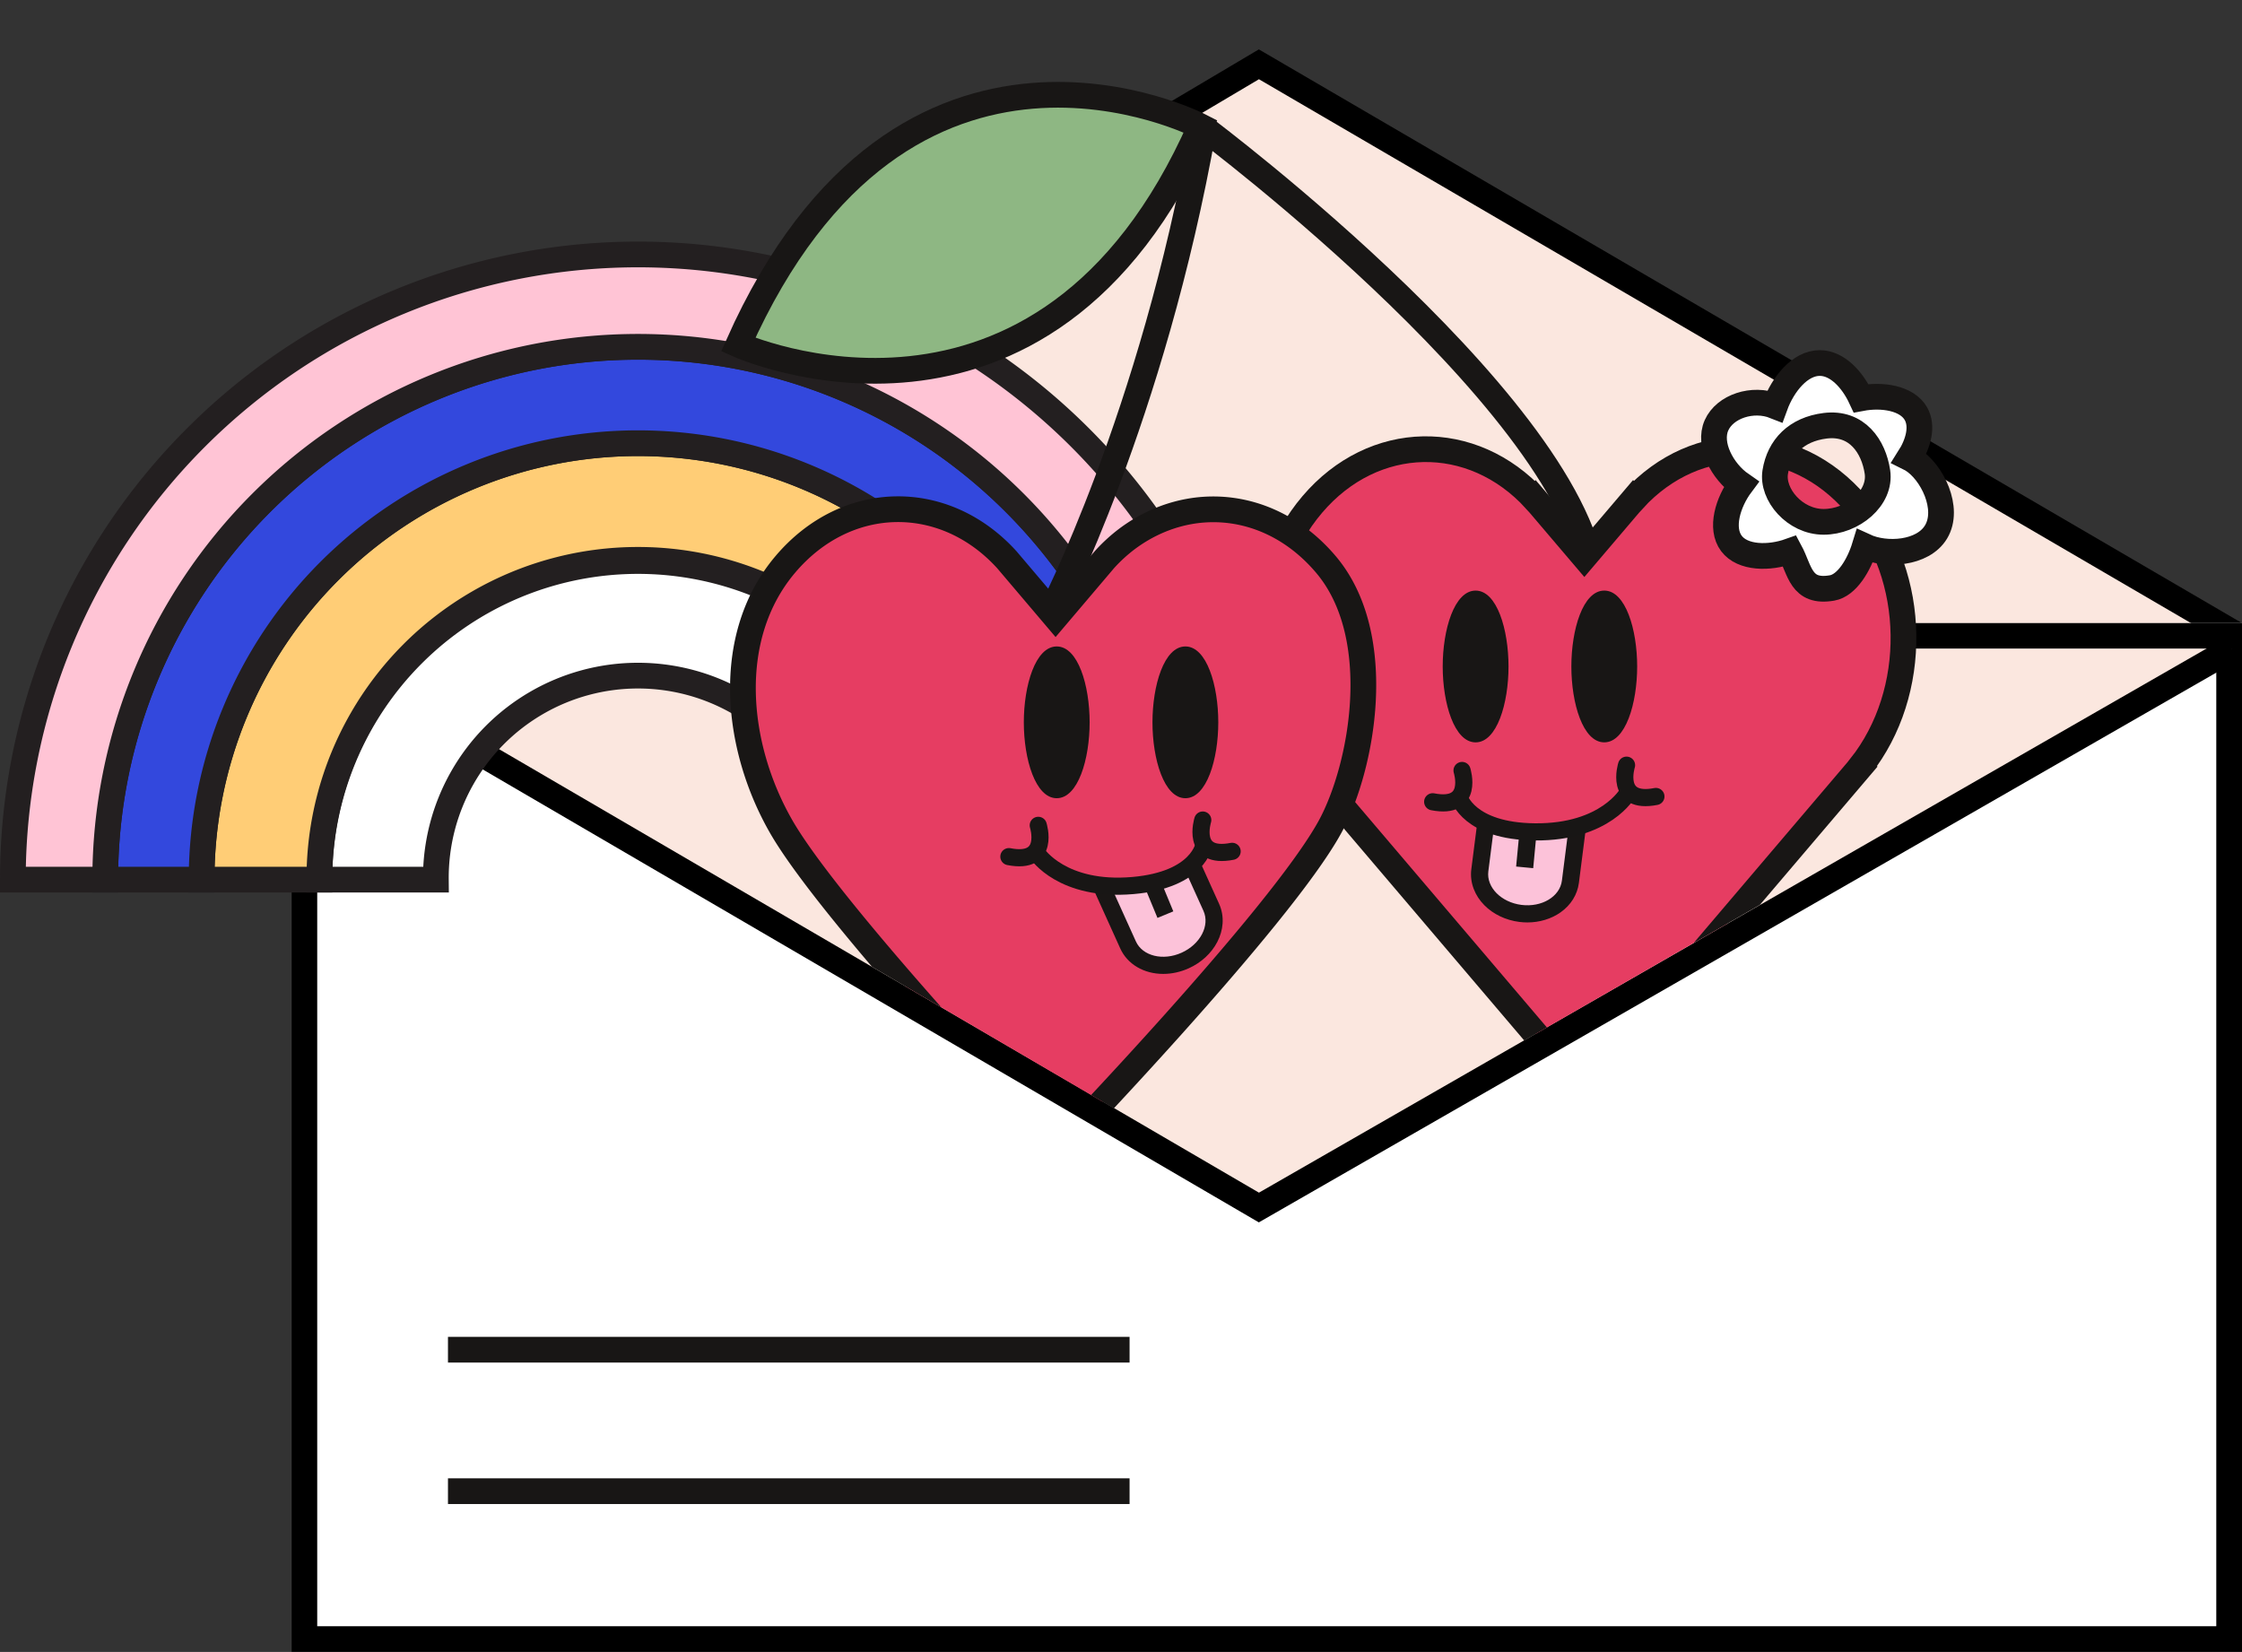 <svg xmlns="http://www.w3.org/2000/svg" xmlns:xlink="http://www.w3.org/1999/xlink" width="523" height="385.333" viewBox="0 0 523 385.333"><rect x="0" y="0" width="523" height="385.333" fill="#333333" stroke="none"/><defs><clipPath id="clip-path"><path id="Path_14728" data-name="Path 14728" d="M-20212.334,9435l217,127,161-92.667,34.668-103.333s-137-60.666-141-63.333-127-19-127-19-94,22.667-93,27,6,101,6,101Z" transform="translate(21472 2392)" fill="#fff"></path></clipPath></defs><g id="Group_2390" data-name="Group 2390" transform="translate(-1183 -11675.667)"><path id="Path_14726" data-name="Path 14726" d="M-40.969,102.411C14.864,69.245,183.166-30.5,183.166-30.5L410.984,102.427" transform="translate(1293.5 11721.167)" fill="#fbe7df" stroke="#000" stroke-width="6"></path><g id="Rectangle_1276" data-name="Rectangle 1276" transform="translate(1251 11821)" fill="#fff" stroke="#000" stroke-width="6"><rect width="455" height="240" stroke="none"></rect><rect x="3" y="3" width="449" height="234" fill="none"></rect></g><path id="Path_14725" data-name="Path 14725" d="M-40.166-30.5,183.166,99.833l227-130.333" transform="translate(1293.5 11857.5)" fill="#fbe7df" stroke="#000" stroke-width="6"></path><g id="Group_2034" data-name="Group 2034" transform="translate(1186 11735.02)"><path id="Path_12703" data-name="Path 12703" d="M329.243,835.122a74.32,74.32,0,0,0-74.32,74.32h27.168a47.152,47.152,0,1,1,94.3,0h27.168A74.32,74.32,0,0,0,329.243,835.122Z" transform="translate(-183.414 -763.612)" fill="#fff" stroke="#231f20" stroke-miterlimit="10" stroke-width="6"></path><path id="Path_12704" data-name="Path 12704" d="M339.1,817.5A101.8,101.8,0,0,0,237.3,919.3h27.48a74.32,74.32,0,1,1,148.639,0H440.9A101.8,101.8,0,0,0,339.1,817.5Z" transform="translate(-193.274 -773.473)" fill="#ffcd76" stroke="#231f20" stroke-miterlimit="10" stroke-width="6"></path><path id="Path_12705" data-name="Path 12705" d="M347.171,803.088A124.282,124.282,0,0,0,222.889,927.37h22.483a101.8,101.8,0,1,1,203.6,0h22.483A124.282,124.282,0,0,0,347.171,803.088Z" transform="translate(-201.342 -781.541)" fill="#3348dd" stroke="#231f20" stroke-miterlimit="10" stroke-width="6"></path><path id="Path_12706" data-name="Path 12706" d="M354.9,789.273A145.829,145.829,0,0,0,209.074,935.1h21.547a124.282,124.282,0,1,1,248.564,0h21.547A145.828,145.828,0,0,0,354.9,789.273Z" transform="translate(-209.074 -789.273)" fill="#ffc4d5" stroke="#231f20" stroke-miterlimit="10" stroke-width="6"></path></g><g id="Mask_Group_24" data-name="Mask Group 24" clip-path="url(#clip-path)"><g id="Group_2013" data-name="Group 2013" transform="translate(1146.879 11589.661)"><path id="Path_14593" data-name="Path 14593" d="M276.546,112.986s91.02,68.091,91.114,108.644" transform="translate(40.35 2.881)" fill="none" stroke="#181615" stroke-miterlimit="10" stroke-width="6"></path><path id="Path_14594" data-name="Path 14594" d="M254.112,226.136s23.771-45.656,35.7-113.15" transform="translate(27.08 2.881)" fill="none" stroke="#181615" stroke-miterlimit="10" stroke-width="6"></path><path id="Path_14595" data-name="Path 14595" d="M423.488,172.958c-14.314-16.819-37.321-17.191-52.02-1.119l-.021-.024-11.429,13.431L348.59,171.815l-.021.024c-14.7-16.073-37.706-15.7-52.02,1.119s-14.629,43.857-.953,61.131l-.019.022,11.429,13.431,53.013,62.3,53.011-62.3,11.43-13.431-.019-.022C438.117,216.813,437.8,189.778,423.488,172.958Z" transform="translate(45.689 30.724)" fill="#e63d62" stroke="#181615" stroke-miterlimit="10" stroke-width="6"></path><path id="Path_14596" data-name="Path 14596" d="M345.024,181.755c-12.545-14.836-31.81-16.875-46.427-5.955a38.118,38.118,0,0,0-5.265,4.835l-11.378,13.408-11.378-13.408c-14.607-16.071-37.469-15.7-51.692,1.12s-11.744,42.315-.947,61.13c12.016,20.944,64.017,75.751,64.017,75.751s52.375-54.361,64.038-75.727C353.477,229.194,359.247,198.574,345.024,181.755Z" transform="translate(0.408 35.927)" fill="#e63d62" stroke="#181615" stroke-miterlimit="10" stroke-width="6"></path><path id="Path_14597" data-name="Path 14597" d="M316.177,115.463S247.061,79.584,208.33,166.4C208.33,166.4,279.564,198.5,316.177,115.463Z" transform="translate(0 0)" fill="#8eb783" stroke="#181615" stroke-miterlimit="10" stroke-width="6"></path><path id="Path_14598" data-name="Path 14598" d="M397.531,169.915q-.317-.191-.645-.353c2.164-3.395,3.229-7.415,1.568-10.323-2.086-3.656-7.894-4.528-12.781-3.6-2.055-4.41-5.6-8.212-9.643-8.212-4.6,0-8.588,4.91-10.459,10.042-5.2-2.063-11.667.076-13.634,4.488-2,4.483,1.4,10.789,5.747,13.8-3.092,4.135-4.927,10.211-2.266,13.757,2.616,3.487,8.823,3.516,13.636,1.8,2.37,4.4,2.5,9.859,9.839,8.583,3.463-.6,6.279-5.3,7.63-9.726,4.924,2.279,13.528,1.782,16.62-3.325C406.445,181.4,402.207,172.747,397.531,169.915Zm-20.6,14.561c-6.743,0-12.122-6.4-11.295-11.6.934-5.854,4.94-9.974,11.631-10.81,7.494-.936,11.324,4.872,12.208,10.733C390.411,178.979,383.677,184.476,376.934,184.476Z" transform="translate(84.597 23.256)" fill="#fff" stroke="#181615" stroke-miterlimit="10" stroke-width="6"></path><path id="Path_14599" data-name="Path 14599" d="M265.543,206.671c0-8.58-2.69-17.7-7.676-17.7s-7.677,9.121-7.677,17.7,2.691,17.7,7.677,17.7S265.543,215.251,265.543,206.671Z" transform="translate(24.761 47.826)" fill="#181615"></path><path id="Path_14600" data-name="Path 14600" d="M276.724,224.371c4.986,0,7.676-9.121,7.676-17.7s-2.69-17.7-7.676-17.7-7.677,9.121-7.677,17.7S271.738,224.371,276.724,224.371Z" transform="translate(35.915 47.826)" fill="#181615"></path><g id="Path_14601" data-name="Path 14601" transform="translate(32.527 67.618)" fill="#fcc2d9" stroke-linecap="round" stroke-miterlimit="10"><path d="M 274.951 243.563 C 274.951 243.563 274.951 243.563 274.951 243.563 C 271.217 243.563 268.073 241.741 266.745 238.807 L 261.498 227.201 L 260.313 224.581 L 263.182 224.382 L 268.587 224.007 C 271.607 223.711 273.759 223.233 275.989 222.361 L 279.662 220.622 L 281.502 219.752 L 282.34 221.606 L 286.15 230.031 C 286.666 231.171 286.883 232.4 286.794 233.683 C 286.711 234.876 286.368 236.059 285.773 237.2 C 284.608 239.438 282.583 241.296 280.072 242.432 C 278.436 243.172 276.665 243.563 274.951 243.563 Z" stroke="none"></path><path d="M 280.518 222.43 L 276.783 224.198 C 274.079 225.263 271.645 225.718 268.753 226 L 263.32 226.377 L 268.567 237.982 C 270.114 241.401 274.895 242.578 279.248 240.61 C 283.599 238.641 285.875 234.274 284.328 230.855 L 280.518 222.43 M 282.485 217.073 L 287.973 229.207 C 288.626 230.652 288.901 232.205 288.789 233.821 C 288.687 235.29 288.269 236.738 287.547 238.124 C 286.176 240.757 283.814 242.934 280.897 244.254 C 279.003 245.111 276.947 245.563 274.951 245.563 C 270.421 245.563 266.579 243.29 264.923 239.631 L 257.306 222.785 L 268.42 222.013 C 271.236 221.736 273.155 221.315 275.197 220.523 L 282.485 217.073 Z" stroke="none" fill="#191615"></path></g><path id="Path_14602" data-name="Path 14602" d="M252.173,220.18s5.795,8.828,22.265,7.408c15.477-1.335,16.63-9.617,16.63-9.617" transform="translate(25.933 64.98)" fill="#e63d62" stroke="#181615" stroke-miterlimit="10" stroke-width="4"></path><path id="Path_14603" data-name="Path 14603" d="M269.167,223.987l2.823,6.828" transform="translate(35.986 68.539)" fill="#181615" stroke="#181615" stroke-width="4"></path><path id="Path_14604" data-name="Path 14604" d="M330.446,198.483c0-8.58,2.69-17.7,7.676-17.7s7.676,9.119,7.676,17.7-2.69,17.7-7.676,17.7S330.446,207.065,330.446,198.483Z" transform="translate(72.232 42.984)" fill="#181615"></path><path id="Path_14605" data-name="Path 14605" d="M319.265,216.186c-4.986,0-7.676-9.121-7.676-17.7s2.69-17.7,7.676-17.7,7.676,9.119,7.676,17.7S324.251,216.186,319.265,216.186Z" transform="translate(61.078 42.984)" fill="#181615"></path><g id="Path_14606" data-name="Path 14606" transform="translate(65.018 63.041)" fill="#fcc2d9" stroke-linecap="round" stroke-miterlimit="10"><path d="M 327.409 236.132 C 326.863 236.132 326.307 236.096 325.759 236.026 C 323.025 235.678 320.544 234.495 318.773 232.698 C 317.87 231.781 317.195 230.751 316.766 229.635 C 316.305 228.435 316.151 227.197 316.309 225.955 L 317.527 216.42 L 317.726 214.86 L 319.288 214.685 L 336.978 212.705 L 339.506 212.422 L 339.184 214.946 L 337.435 228.651 C 337.157 230.824 335.929 232.779 333.977 234.156 C 332.17 235.43 329.837 236.132 327.409 236.132 Z" stroke="none"></path><path d="M 337.2 214.693 L 319.511 216.673 L 318.293 226.208 C 317.819 229.93 321.274 233.438 326.012 234.043 C 330.75 234.647 334.975 232.12 335.451 228.398 L 337.2 214.693 M 341.812 210.152 L 339.419 228.904 C 339.069 231.641 337.546 234.086 335.129 235.79 C 332.988 237.3 330.246 238.132 327.409 238.132 C 326.778 238.132 326.138 238.091 325.505 238.01 C 322.329 237.605 319.432 236.217 317.348 234.101 C 316.251 232.988 315.427 231.726 314.899 230.352 C 314.318 228.84 314.125 227.275 314.325 225.702 L 315.941 213.047 L 341.812 210.152 Z" stroke="none" fill="#191615"></path></g><path id="Path_14607" data-name="Path 14607" d="M353.329,210.43s-5.1,9.248-21.63,9.1c-15.535-.142-17.7-8.061-17.7-8.061" transform="translate(62.505 60.52)" fill="#e63d62" stroke="#181615" stroke-miterlimit="10" stroke-width="4"></path><path id="Path_14608" data-name="Path 14608" d="M324.3,216.727l-.7,7.354" transform="translate(68.187 64.245)" fill="#181615" stroke="#181615" stroke-width="4"></path><path id="Path_14609" data-name="Path 14609" d="M254.853,215.19s2.92,9.208-6.851,7.3" transform="translate(23.466 63.335)" fill="#e63d62" stroke="#181615" stroke-linecap="round" stroke-linejoin="round" stroke-width="4"></path><path id="Path_14610" data-name="Path 14610" d="M276.57,214.413s-2.92,9.21,6.851,7.3" transform="translate(40.123 62.876)" fill="#e63d62" stroke="#181615" stroke-linecap="round" stroke-linejoin="round" stroke-width="4"></path><path id="Path_14611" data-name="Path 14611" d="M316.97,207.149s2.92,9.21-6.851,7.3" transform="translate(60.209 58.579)" fill="#e63d62" stroke="#181615" stroke-linecap="round" stroke-linejoin="round" stroke-width="4"></path><path id="Path_14612" data-name="Path 14612" d="M338.686,206.372s-2.92,9.21,6.851,7.3" transform="translate(76.865 58.12)" fill="#e63d62" stroke="#181615" stroke-linecap="round" stroke-linejoin="round" stroke-width="4"></path></g></g><line id="Line_31" data-name="Line 31" x2="159" transform="translate(1287.5 12023.5)" fill="none" stroke="#181615" stroke-width="6"></line><line id="Line_32" data-name="Line 32" x2="159" transform="translate(1287.5 11990.5)" fill="none" stroke="#181615" stroke-width="6"></line></g></svg>